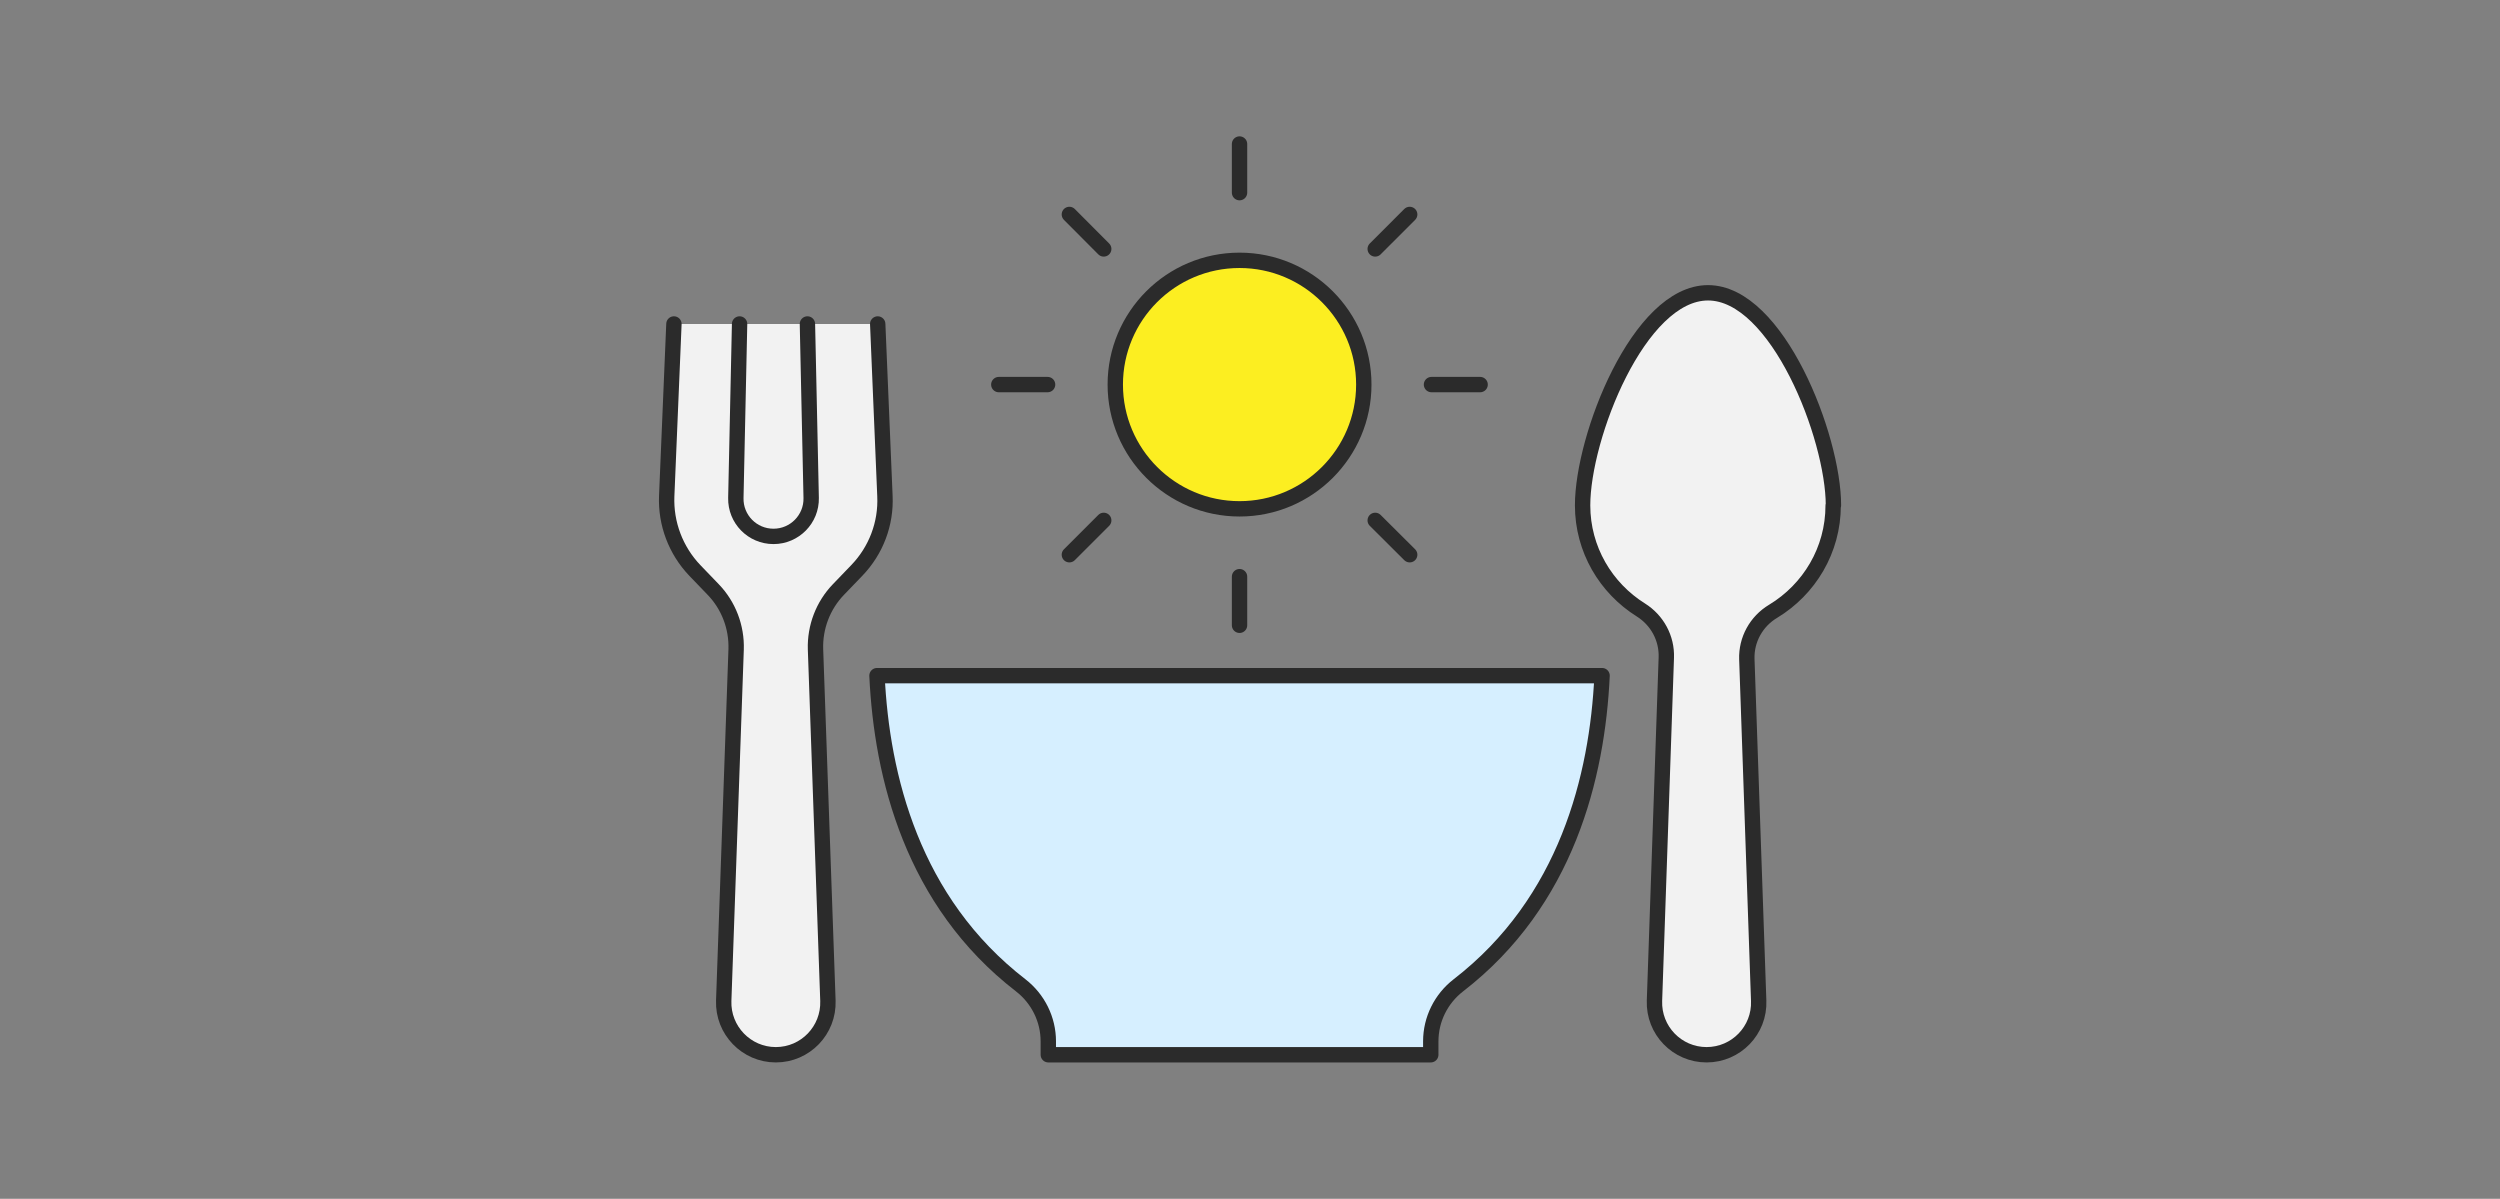 <svg width="244" height="117" viewBox="0 0 244 117" fill="none" xmlns="http://www.w3.org/2000/svg">
<rect x="0" y="0" width="244" height="117" fill="#808080" stroke="none"/>
<g clip-path="url(#clip0_350_2103)">
<path d="M120.979 25.408C114.274 25.408 108.851 30.845 108.851 37.535C108.851 44.225 114.288 49.662 120.979 49.662C127.67 49.662 133.107 44.225 133.107 37.535C133.107 30.845 127.67 25.408 120.979 25.408Z" fill="#FCEE21" stroke="#2B2B2B" stroke-width="1.5" stroke-linecap="round" stroke-linejoin="round"/>
<path d="M137.586 20.93L134.22 24.296" stroke="#2B2B2B" stroke-width="1.5" stroke-linecap="round" stroke-linejoin="round"/>
<path d="M144.46 37.535H139.713" stroke="#2B2B2B" stroke-width="1.5" stroke-linecap="round" stroke-linejoin="round"/>
<path d="M137.586 54.141L134.22 50.789" stroke="#2B2B2B" stroke-width="1.5" stroke-linecap="round" stroke-linejoin="round"/>
<path d="M120.979 61.028V56.282" stroke="#2B2B2B" stroke-width="1.5" stroke-linecap="round" stroke-linejoin="round"/>
<path d="M104.371 54.141L107.724 50.789" stroke="#2B2B2B" stroke-width="1.5" stroke-linecap="round" stroke-linejoin="round"/>
<path d="M97.483 37.535H102.244" stroke="#2B2B2B" stroke-width="1.5" stroke-linecap="round" stroke-linejoin="round"/>
<path d="M104.371 20.93L107.724 24.296" stroke="#2B2B2B" stroke-width="1.5" stroke-linecap="round" stroke-linejoin="round"/>
<path d="M120.979 14.056V18.803" stroke="#2B2B2B" stroke-width="1.5" stroke-linecap="round" stroke-linejoin="round"/>
<path d="M85.594 65.944C86.059 75.789 89.045 88 99.624 96.169C101.314 97.479 102.315 99.493 102.315 101.634V102.944H139.643V101.634C139.643 99.493 140.643 97.479 142.334 96.169C152.912 88 155.899 75.789 156.363 65.944H85.594Z" fill="#D6EFFF" stroke="#2B2B2B" stroke-width="1.5" stroke-linecap="round" stroke-linejoin="round"/>
<path d="M65.775 31.62L65.071 48.408C64.958 51.099 65.958 53.732 67.817 55.676L69.606 57.535C71.114 59.099 71.916 61.211 71.846 63.38L70.635 97.676C70.536 100.549 72.846 102.944 75.72 102.944C78.608 102.944 80.903 100.549 80.805 97.676L79.594 63.38C79.523 61.211 80.326 59.099 81.833 57.535L83.622 55.676C85.496 53.732 86.496 51.113 86.369 48.408L85.665 31.62" fill="#F2F2F2"/>
<path d="M65.775 31.62L65.071 48.408C64.958 51.099 65.958 53.732 67.817 55.676L69.606 57.535C71.114 59.099 71.916 61.211 71.846 63.38L70.635 97.676C70.536 100.549 72.846 102.944 75.72 102.944C78.608 102.944 80.903 100.549 80.805 97.676L79.594 63.38C79.523 61.211 80.326 59.099 81.833 57.535L83.622 55.676C85.496 53.732 86.496 51.113 86.369 48.408L85.665 31.62" stroke="#2B2B2B" stroke-width="1.5" stroke-linecap="round" stroke-linejoin="round"/>
<path d="M72.184 31.62L71.818 48.605C71.775 50.662 73.424 52.352 75.494 52.352C77.551 52.352 79.213 50.662 79.171 48.605L78.805 31.62" stroke="#2B2B2B" stroke-width="1.5" stroke-linecap="round" stroke-linejoin="round"/>
<path d="M178.944 49.324C178.944 42.648 173.464 28.577 166.703 28.577C159.941 28.577 154.462 42.648 154.462 49.324C154.462 53.62 156.73 57.394 160.153 59.535C161.744 60.535 162.702 62.296 162.632 64.183C162.336 72.634 161.773 89.197 161.477 97.676C161.378 100.563 163.688 102.944 166.562 102.944C169.45 102.944 171.76 100.549 171.647 97.676L170.492 64.352C170.422 62.437 171.408 60.648 173.056 59.662C176.577 57.535 178.916 53.704 178.916 49.338L178.944 49.324Z" fill="#F2F2F2" stroke="#2B2B2B" stroke-width="1.5" stroke-linecap="round" stroke-linejoin="round"/>
</g>
<defs>
<clipPath id="clip0_350_2103">
<rect width="116" height="91" fill="white" transform="translate(64 13)"/>
</clipPath>
</defs>
</svg>
